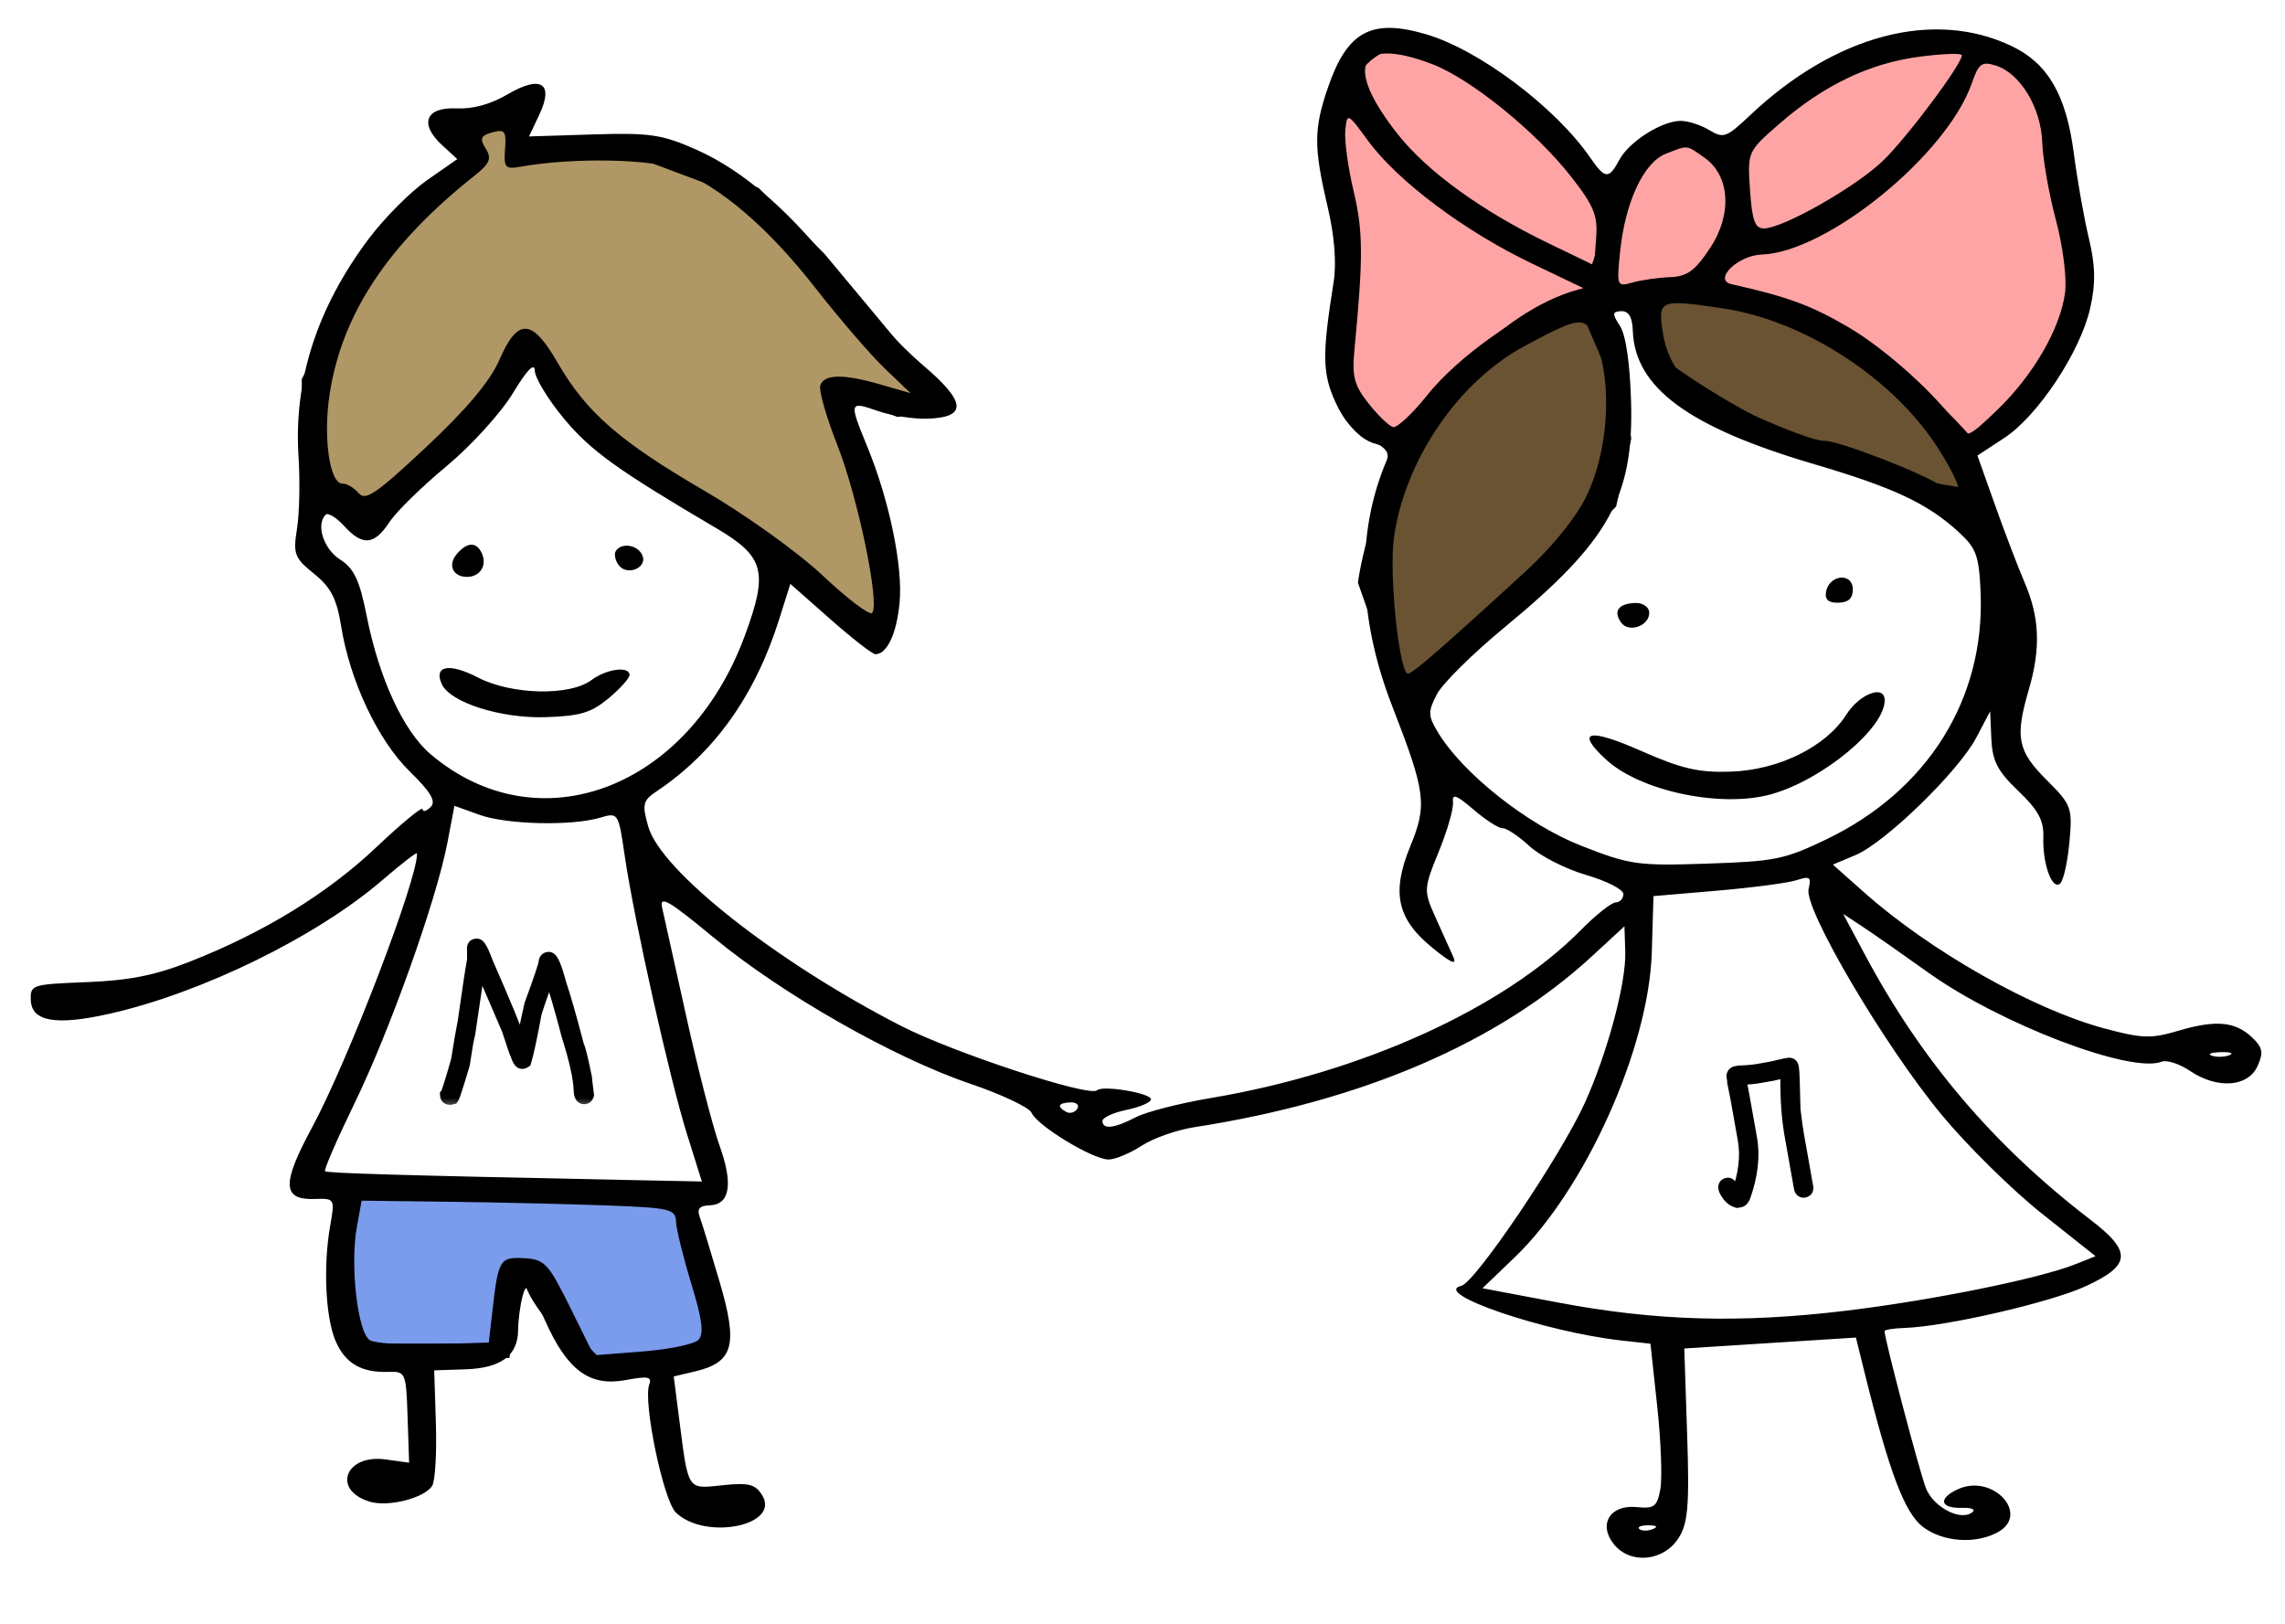<?xml version="1.0" encoding="UTF-8"?> <svg xmlns="http://www.w3.org/2000/svg" width="159" height="113" viewBox="0 0 159 113" fill="none"><path d="M112 25L110.5 21.5C100.1 23.5 95.833 35 95 40.5L98 49L103 43.5L108 39L112 35L113 30.5L112 25Z" fill="#695332"></path><path d="M115 25V21.5V20H118.5L123.5 21.5C127.1 20.7 133.333 27.167 136 30.5L137 34.5C127.4 33.3 118.333 27.667 115 25Z" fill="#695332"></path><path d="M112 21.5H110.5M110.5 21.5L112 25L113 30.5L112 35L108 39L103 43.5L98 49L95 40.5C95.833 35 100.1 23.5 110.5 21.5ZM115 21.5V25C118.333 27.667 127.4 33.3 137 34.5L136 30.5C133.333 27.167 127.1 20.7 123.5 21.5L118.5 20H115V21.5Z" stroke="black"></path><path d="M28 34.5L36.5 24.5H37.5L40.5 29L44.5 32.5L51 36.5L61 44.5L61.5 41.5V38L58.5 29V27L62.5 28.5L65 28L62 24L57 18L52.5 13.5L44.5 10.5H36V8L31.5 9L33 11L27 16L21.5 26.5V33L24.5 36L28 34.5Z" fill="#B09766" stroke="black"></path><path d="M137 3.5C132.2 0.7 124.333 6.666 121 10V16L118.5 19.5L120 20.5C126.4 20.5 134 27.5 137 31C138.333 30 141.4 27.5 143 25.5C144.6 23.5 144.667 19.333 144.5 17.5C144.167 15.666 143.3 11.1 142.5 7.5C141.7 3.9 138.5 3.333 137 3.5Z" fill="#FFA4A4" stroke="black"></path><path d="M47.5 83.5L24 82.5C24 83.833 23.9 86.8 23.5 88C23.1 89.2 24.333 92.5 25 94H35L35.5 89H37C37 90.2 40 93.5 41.5 95C45.5 96.2 48.833 94.167 50 93L47.5 83.5Z" fill="#7B9BEC" stroke="black"></path><path d="M113.701 11.127C113.52 11.269 113.064 11.715 113.064 11.964C113.064 11.926 113.212 12.131 113.193 12.154C113.121 12.246 113.047 12.33 112.999 12.438C112.983 12.475 113.01 12.545 112.983 12.575C112.922 12.643 112.877 12.685 112.846 12.781C112.741 13.107 112.777 13.439 112.7 13.764C112.555 14.38 112.465 15.036 112.38 15.665L112.375 15.701C112.347 15.903 112.226 16.041 112.148 16.225C111.975 16.637 111.826 17.064 111.685 17.489C111.513 18.005 111.26 18.415 111.283 18.991C111.301 19.477 111.511 19.891 111.81 20.263C112.027 20.532 112.33 20.952 112.7 21.019C113.082 21.088 113.589 21.062 113.974 21.019C114.51 20.96 115.006 20.83 115.503 20.619C116.095 20.366 116.564 19.91 117.169 19.68C117.598 19.518 118.022 19.327 118.447 19.153C118.776 19.018 119.003 18.646 119.341 18.55C119.482 18.51 119.667 18.193 119.753 18.079C120.156 17.547 120.368 16.811 120.548 16.176C120.788 15.325 120.962 14.511 120.962 13.622C120.962 13.246 120.862 12.878 120.798 12.508C120.715 12.024 120.629 11.473 120.335 11.062C120.176 10.839 119.956 10.656 119.789 10.436C119.637 10.234 119.417 10.014 119.215 9.861C118.824 9.565 118.438 9.344 117.941 9.344C117.365 9.344 116.796 9.396 116.231 9.506C115.988 9.553 115.772 9.596 115.539 9.673C115.246 9.771 114.972 10.046 114.71 10.209C114.317 10.454 114.06 10.846 113.701 11.127Z" fill="#FFA4A4" stroke="black" stroke-linecap="round"></path><path d="M96.499 2.999C100.899 1.399 108.333 9.332 111.499 13.499C113.099 13.499 111.499 18.166 110.499 20.499C104.899 21.699 99.833 27.999 97.999 30.999L96.499 30.499C93.499 30.499 92.499 24.999 93.499 23.499C94.299 22.299 93.833 16.999 93.499 14.499C92.666 11.332 92.099 4.599 96.499 2.999Z" fill="#FFA4A4" stroke="black"></path><path fill-rule="evenodd" clip-rule="evenodd" d="M99.224 2.381C102.924 3.466 108.24 7.463 110.666 10.985C111.691 12.473 111.948 12.49 112.686 11.115C113.352 9.875 115.563 8.457 116.898 8.412C117.403 8.395 118.308 8.677 118.91 9.038C119.939 9.655 120.109 9.594 121.803 7.998C127.725 2.42 134.554 0.62 139.981 3.207C142.5 4.407 143.78 6.615 144.304 10.664C144.545 12.521 145.017 15.186 145.353 16.587C145.809 18.485 145.832 19.721 145.445 21.442C144.763 24.476 141.81 28.939 139.467 30.477L137.597 31.704L138.824 35.153C139.498 37.05 140.427 39.48 140.887 40.553C141.931 42.983 142.011 45.132 141.167 48.016C140.201 51.318 140.387 52.255 142.405 54.272C144.148 56.012 144.217 56.2 144.002 58.579C143.878 59.946 143.593 61.248 143.367 61.47C142.814 62.015 142.122 60.141 142.185 58.266C142.224 57.098 141.83 56.369 140.444 55.046C139 53.667 138.636 52.965 138.567 51.419L138.482 49.502L137.513 51.343C136.282 53.681 131.185 58.637 129.118 59.506L127.54 60.17L129.72 62.107C134.311 66.188 141.442 70.229 146.408 71.564C149.051 72.275 149.677 72.296 151.563 71.737C154.179 70.96 155.541 71.082 156.714 72.2C157.448 72.9 157.514 73.254 157.087 74.196C156.427 75.652 154.287 75.805 152.403 74.533C151.668 74.037 150.774 73.745 150.415 73.886C148.263 74.728 139.169 71.255 134.185 67.688C132.413 66.42 130.353 64.98 129.608 64.49L128.253 63.597L129.774 66.447C133.712 73.823 138.733 79.723 145.464 84.884C148.37 87.113 148.302 88.049 145.127 89.513C142.675 90.643 135.406 92.317 132.533 92.413C131.761 92.439 131.131 92.539 131.134 92.637C131.155 93.257 133.552 102.364 134.008 103.55C134.537 104.932 136.542 105.932 137.295 105.19C137.457 105.031 137.125 104.916 136.557 104.935C134.998 104.986 134.824 104.288 136.234 103.64C138.675 102.518 141.315 105.4 138.988 106.646C137.444 107.472 135.194 107.308 133.817 106.269C132.543 105.306 131.472 102.486 129.767 95.608L129.142 93.083L123.171 93.463L117.2 93.843L117.399 99.837C117.565 104.815 117.458 106.043 116.771 107.082C115.721 108.668 113.443 108.871 112.311 107.479C111.182 106.092 112.033 104.693 113.89 104.881C115.109 105.005 115.31 104.852 115.534 103.629C115.674 102.863 115.577 100.273 115.317 97.874L114.846 93.512L112.822 93.287C107.493 92.694 99.56 89.987 101.682 89.485C102.652 89.257 108.604 80.445 110.268 76.776C111.858 73.267 113.165 68.384 113.093 66.219L113.035 64.463L110.77 66.551C104.238 72.573 94.79 76.633 83.092 78.446C81.88 78.634 80.244 79.209 79.457 79.724C78.669 80.24 77.637 80.675 77.163 80.692C76.108 80.731 72.162 78.344 71.772 77.431C71.617 77.067 69.688 76.157 67.486 75.409C62.178 73.605 54.428 69.189 49.674 65.258C46.49 62.626 45.87 62.27 46.081 63.199C46.221 63.815 46.986 67.256 47.779 70.845C48.573 74.434 49.602 78.426 50.066 79.717C51.031 82.403 50.795 83.833 49.38 83.88C48.673 83.903 48.481 84.13 48.691 84.694C48.85 85.123 49.48 87.18 50.09 89.263C51.366 93.62 51.036 94.804 48.367 95.438L46.882 95.79L47.266 98.791C47.907 103.786 47.801 103.625 50.278 103.361C52.078 103.168 52.554 103.286 53.026 104.04C54.352 106.159 49.099 107.234 47.035 105.266C46.16 104.433 44.727 97.54 45.18 96.342C45.38 95.811 45.069 95.751 43.578 96.035C41.022 96.52 39.476 95.381 37.907 91.855C36.807 89.384 36.631 89.194 36.364 90.197C36.198 90.819 36.059 91.874 36.054 92.54C36.041 94.337 34.877 95.21 32.384 95.293L30.215 95.365L30.332 99.09C30.395 101.139 30.279 103.079 30.073 103.401C29.522 104.261 27.015 104.896 25.723 104.502C23.073 103.696 24.028 101.176 26.835 101.565L28.468 101.792L28.362 98.611C28.258 95.498 28.229 95.431 26.999 95.472C25.126 95.534 23.99 94.855 23.332 93.276C22.648 91.634 22.487 88.088 22.972 85.324C23.308 83.409 23.298 83.392 21.891 83.439C19.641 83.513 19.595 82.389 21.687 78.515C24.215 73.837 29.077 61.154 29.018 59.39C29.014 59.272 27.945 60.097 26.641 61.221C22.043 65.188 14.025 69.115 7.57 70.56C3.879 71.386 2.194 71.088 2.144 69.6C2.108 68.532 2.211 68.499 6.025 68.349C8.976 68.232 10.726 67.889 13.116 66.958C18.284 64.945 22.767 62.202 26.184 58.963C27.949 57.29 29.399 56.097 29.406 56.312C29.413 56.526 29.662 56.462 29.96 56.169C30.364 55.771 30 55.147 28.517 53.693C26.304 51.525 24.36 47.414 23.743 43.602C23.429 41.656 23.026 40.874 21.852 39.927C20.488 38.828 20.385 38.558 20.666 36.802C20.836 35.746 20.884 33.486 20.773 31.781C20.43 26.481 22.052 21.435 25.638 16.642C26.72 15.197 28.552 13.352 29.712 12.543L31.82 11.072L30.765 10.102C29.151 8.622 29.61 7.442 31.763 7.543C32.906 7.596 34.136 7.259 35.305 6.573C37.647 5.196 38.57 5.79 37.52 7.998L36.809 9.495L41.273 9.355C45.211 9.232 46.053 9.355 48.429 10.404C51.828 11.906 55.178 14.861 58.74 19.503C60.274 21.501 62.723 24.146 64.183 25.38C67.238 27.964 67.341 29.044 64.541 29.137C63.581 29.169 62.022 28.927 61.076 28.598C59.077 27.903 59.064 27.948 60.366 31.126C61.889 34.846 62.835 39.433 62.597 41.944C62.392 44.099 61.737 45.502 60.922 45.529C60.721 45.536 59.305 44.437 57.775 43.087L54.995 40.632L54.22 43.092C52.547 48.404 49.706 52.389 45.679 55.076C44.73 55.71 44.666 55.986 45.113 57.538C46.001 60.618 54.011 66.931 62.681 71.385C66.326 73.257 75.829 76.38 76.342 75.874C76.715 75.507 80.078 76.069 80.092 76.501C80.099 76.71 79.338 77.04 78.401 77.235C77.463 77.429 76.703 77.782 76.71 78.019C76.731 78.624 77.535 78.529 79.055 77.742C79.771 77.372 82.112 76.774 84.257 76.413C94.785 74.644 104.648 70.163 110.019 64.71C111.045 63.669 112.131 62.809 112.432 62.799C112.732 62.789 112.97 62.524 112.96 62.209C112.949 61.895 111.781 61.3 110.364 60.888C108.946 60.476 107.172 59.572 106.422 58.879C105.672 58.187 104.834 57.628 104.558 57.637C104.283 57.646 103.373 57.063 102.535 56.341C101.349 55.319 101.033 55.206 101.105 55.829C101.155 56.269 100.708 57.82 100.111 59.277C99.067 61.822 99.057 61.998 99.87 63.8C100.335 64.831 100.895 66.075 101.115 66.565C101.402 67.206 100.998 67.037 99.679 65.964C97.212 63.957 96.809 62.127 98.126 58.914C99.325 55.995 99.217 55.163 96.854 49.08C94.482 42.974 94.353 37.063 96.482 32.06C96.724 31.491 96.419 31.118 95.322 30.64C94.326 30.205 93.534 29.327 92.924 27.985C92.011 25.973 91.993 24.692 92.802 19.61C93.008 18.314 92.857 16.415 92.391 14.425C91.404 10.224 91.408 8.987 92.416 6.059C93.753 2.177 95.433 1.27 99.224 2.381ZM99.646 4.457C102.327 5.476 106.854 9.139 109.313 12.28C110.918 14.33 111.188 14.993 111.066 16.582L110.921 18.462L107.728 16.919C103.12 14.693 99.32 11.943 97.272 9.352C93.484 4.56 94.484 2.497 99.646 4.457ZM136.515 3.839C136.536 4.448 132.671 9.614 131 11.212C129.109 13.02 124.122 15.858 122.769 15.896C122.122 15.915 121.925 15.389 121.774 13.236C121.588 10.566 121.597 10.545 123.827 8.605C126.909 5.924 130.107 4.395 133.575 3.945C135.187 3.734 136.51 3.687 136.515 3.839ZM138.866 4.559C140.57 5.084 142.027 7.49 142.109 9.917C142.149 11.08 142.576 13.506 143.058 15.309C143.552 17.161 143.83 19.365 143.695 20.376C143.365 22.864 141.484 26.115 138.976 28.531C137.047 30.389 136.808 30.501 136.323 29.766C134.895 27.604 131.253 24.305 128.561 22.735C126.003 21.244 124.398 20.656 120.485 19.776C119.183 19.482 120.924 17.77 122.58 17.715C127.14 17.563 135.48 10.767 137.205 5.798C137.683 4.418 137.896 4.26 138.866 4.559ZM35.144 10.376C35.047 11.683 35.148 11.794 36.255 11.597C39.877 10.951 45.382 11.052 47.158 11.796C50.242 13.086 53.476 15.868 56.722 20.02C58.416 22.188 60.605 24.727 61.585 25.663L63.367 27.364L61.269 26.758C58.693 26.014 57.374 26.029 57.081 26.805C56.958 27.13 57.487 28.994 58.256 30.947C59.707 34.629 61.252 42.093 60.681 42.656C60.501 42.833 58.959 41.665 57.255 40.06C55.524 38.431 51.879 35.818 48.999 34.142C43.113 30.716 40.783 28.681 38.799 25.233C37.024 22.151 36.024 22.104 34.75 25.044C34.111 26.52 32.471 28.474 29.664 31.104C26.161 34.387 25.432 34.883 24.948 34.312C24.633 33.941 24.134 33.646 23.84 33.656C22.945 33.685 22.475 30.48 22.932 27.464C23.78 21.863 26.992 17.009 33.01 12.234C34.088 11.379 34.232 11.031 33.797 10.336C33.363 9.643 33.448 9.436 34.258 9.212C35.124 8.972 35.238 9.121 35.144 10.376ZM95.202 9.804C97.254 12.604 101.903 16.088 106.579 18.328L110.564 20.237L108.679 20.825C105.831 21.714 101.412 24.864 99.309 27.503C98.278 28.797 97.207 29.796 96.931 29.722C96.655 29.649 95.89 28.911 95.232 28.082C94.226 26.816 94.069 26.211 94.251 24.307C94.865 17.887 94.855 16.099 94.192 13.309C93.801 11.666 93.54 9.757 93.612 9.066C93.741 7.831 93.766 7.842 95.202 9.804ZM118.586 10.96C120.384 12.21 120.557 14.91 118.99 17.269C117.934 18.859 117.402 19.244 116.203 19.289C115.388 19.32 114.218 19.487 113.603 19.66C112.51 19.969 112.49 19.92 112.731 17.536C113.081 14.076 114.372 11.3 115.91 10.703C117.502 10.085 117.302 10.066 118.586 10.96ZM119.853 21.453C125.613 22.301 131.88 26.41 134.969 31.364C136.682 34.112 136.761 35.123 135.166 33.879C134.094 33.044 127.925 30.645 126.934 30.677C125.738 30.717 118.443 27.437 117.209 26.305C116.466 25.622 115.91 24.461 115.708 23.169C115.347 20.859 115.47 20.808 119.853 21.453ZM113.617 23.003C113.749 26.965 117.476 29.72 126.171 32.282C131.787 33.937 134.099 35.021 136.289 37.023C137.524 38.153 137.713 38.674 137.819 41.238C138.128 48.65 134.124 55.042 127.054 58.428C124.165 59.812 123.51 59.944 118.774 60.102C113.942 60.263 113.411 60.187 110.004 58.847C106.275 57.381 101.797 53.835 100.066 50.977C99.362 49.814 99.353 49.534 99.981 48.32C100.368 47.574 102.482 45.482 104.678 43.671C111.959 37.67 113.682 34.6 113.497 27.961C113.422 25.293 113.129 23.294 112.722 22.676C112.167 21.832 112.182 21.677 112.819 21.655C113.33 21.638 113.586 22.07 113.617 23.003ZM111.204 24.193C112.195 27.104 111.842 31.562 110.383 34.546C109.659 36.028 107.99 38.089 106.156 39.769C99.919 45.478 98.11 47.04 97.921 46.876C97.294 46.336 96.657 39.822 96.996 37.415C97.759 31.991 101.476 26.553 106.126 24.059C110.201 21.874 110.416 21.88 111.204 24.193ZM37.217 25.812C37.234 26.32 38.145 27.812 39.24 29.13C41.101 31.368 42.959 32.705 49.84 36.756C53.204 38.736 53.478 39.778 51.818 44.265C47.873 54.925 37.436 58.844 29.951 52.476C28.073 50.878 26.373 47.194 25.515 42.865C25.021 40.368 24.64 39.561 23.66 38.935C22.514 38.202 21.968 36.502 22.66 35.82C22.825 35.657 23.404 36.011 23.948 36.605C25.232 38.013 26.04 37.943 27.1 36.333C27.574 35.611 29.358 33.863 31.064 32.449C32.77 31.033 34.845 28.753 35.676 27.382C36.688 25.713 37.197 25.195 37.217 25.812ZM33.531 38.509C33.903 39.326 33.427 40.116 32.546 40.146C31.538 40.179 31.127 39.34 31.775 38.569C32.501 37.708 33.155 37.685 33.531 38.509ZM44.693 38.629C45.093 39.507 43.622 40.123 43.043 39.319C42.808 38.992 42.718 38.558 42.845 38.356C43.23 37.736 44.362 37.904 44.693 38.629ZM128.925 40.974C128.946 41.62 128.642 41.92 127.941 41.944C127.24 41.967 126.968 41.732 127.063 41.187C127.269 40.002 128.886 39.817 128.925 40.974ZM114.76 42.622C114.791 43.551 113.342 44.072 112.805 43.325C112.236 42.535 112.619 42.001 113.786 41.962C114.313 41.945 114.747 42.239 114.76 42.622ZM33.269 47.154C35.601 48.36 39.652 48.451 41.15 47.332C42.19 46.554 43.784 46.332 43.805 46.963C43.813 47.189 43.158 47.922 42.351 48.593C41.13 49.606 40.39 49.828 37.962 49.909C34.861 50.012 31.325 48.887 30.744 47.613C30.154 46.319 31.265 46.117 33.269 47.154ZM131.143 48.702C131.207 50.626 126.872 54.245 123.281 55.264C119.8 56.253 114.141 55.068 111.744 52.849C109.606 50.87 110.521 50.638 114.147 52.237C117.014 53.502 118.201 53.777 120.448 53.7C123.785 53.583 127.057 51.967 128.475 49.734C129.389 48.294 131.108 47.629 131.143 48.702ZM33.35 56.7C35.256 57.385 39.754 57.495 41.751 56.906C43.02 56.532 43.033 56.551 43.472 59.561C44.115 63.977 46.599 75.081 47.8 78.914L48.838 82.222L43.104 82.106C27.955 81.797 22.779 81.645 22.619 81.507C22.523 81.425 23.446 79.297 24.671 76.778C27.135 71.708 30.37 62.631 31.131 58.653L31.622 56.079L33.35 56.7ZM125.85 61.863C125.509 63.236 131.127 72.773 135.108 77.581C136.885 79.728 140.022 82.82 142.079 84.453L145.819 87.421L144.415 87.98C141.889 88.987 134.386 90.505 128.399 91.222C121.087 92.098 115.218 91.929 108.425 90.646L103.157 89.652L105.407 87.492C110.314 82.783 114.738 72.931 114.939 66.269L115.056 62.362L119.514 61.981C121.966 61.771 124.448 61.441 125.03 61.249C125.934 60.95 126.054 61.041 125.85 61.863ZM155.135 73.429C154.802 73.566 154.251 73.584 153.91 73.469C153.569 73.356 153.841 73.244 154.515 73.222C155.188 73.199 155.467 73.293 155.135 73.429ZM74.961 77.16C74.8 77.418 74.459 77.52 74.204 77.385C73.512 77.02 73.629 76.745 74.49 76.717C74.909 76.703 75.121 76.902 74.961 77.16ZM31.296 83.633C34.668 83.676 39.581 83.791 42.214 83.888C46.653 84.054 47.004 84.137 47.041 85.028C47.063 85.558 47.543 87.5 48.107 89.346C48.871 91.846 48.995 92.841 48.596 93.247C48.301 93.546 46.544 93.91 44.692 94.055L41.324 94.318L39.674 90.983C38.16 87.923 37.897 87.641 36.482 87.56C34.774 87.463 34.672 87.635 34.258 91.276L34.013 93.431L30.247 93.549C28.176 93.614 26.155 93.492 25.758 93.278C24.893 92.811 24.341 88.091 24.834 85.375L25.164 83.556L31.296 83.633ZM115.013 106.412C114.664 106.554 114.241 106.552 114.073 106.408C113.905 106.263 114.191 106.147 114.708 106.149C115.279 106.152 115.399 106.255 115.013 106.412Z" fill="black"></path><mask id="path-9-outside-1_2071_240" maskUnits="userSpaceOnUse" x="29.828" y="64.895" width="12.41" height="12.41" fill="black"><rect fill="white" x="29.828" y="64.895" width="12.41" height="12.41"></rect><path d="M33.174 65.814C33.306 65.809 33.524 66.216 33.826 67.034C35.087 69.918 35.813 71.675 36.003 72.305C36.169 72.815 36.272 73.085 36.312 73.115C36.713 71.151 36.934 70.096 36.976 69.95C37.647 68.117 37.98 67.128 37.975 66.983C37.985 66.827 38.053 66.746 38.178 66.742C38.357 66.736 38.605 67.321 38.919 68.498C39.197 69.305 39.607 70.737 40.147 72.794C40.248 72.978 40.429 73.715 40.693 75.003C40.697 75.105 40.742 75.502 40.828 76.194C40.8 76.289 40.74 76.338 40.646 76.341C40.505 76.346 40.43 76.193 40.419 75.88C40.389 75.014 40.11 73.749 39.583 72.087C39.114 70.297 38.67 68.765 38.251 67.49L38.227 67.49C37.572 69.323 37.224 70.344 37.185 70.552C36.882 72.189 36.647 73.283 36.478 73.836C36.428 73.869 36.382 73.887 36.339 73.888C36.23 73.892 36.114 73.701 35.991 73.314C35.941 73.237 35.75 72.681 35.417 71.645C34.329 69.131 33.648 67.529 33.374 66.839L33.35 66.839C33.231 67.465 32.97 69.17 32.567 71.956C32.499 72.146 32.375 72.846 32.194 74.056C31.76 75.509 31.513 76.276 31.453 76.356L31.337 76.384L31.314 76.385C31.189 76.389 31.124 76.329 31.12 76.204C31.195 76.123 31.449 75.325 31.881 73.809C32.047 72.744 32.203 71.839 32.349 71.096C32.675 68.786 32.892 67.363 32.998 66.828C33.005 66.586 33.004 66.335 32.995 66.078L32.993 66.007C32.989 65.883 33.049 65.818 33.174 65.814Z"></path></mask><path d="M33.174 65.814C33.306 65.809 33.524 66.216 33.826 67.034C35.087 69.918 35.813 71.675 36.003 72.305C36.169 72.815 36.272 73.085 36.312 73.115C36.713 71.151 36.934 70.096 36.976 69.95C37.647 68.117 37.98 67.128 37.975 66.983C37.985 66.827 38.053 66.746 38.178 66.742C38.357 66.736 38.605 67.321 38.919 68.498C39.197 69.305 39.607 70.737 40.147 72.794C40.248 72.978 40.429 73.715 40.693 75.003C40.697 75.105 40.742 75.502 40.828 76.194C40.8 76.289 40.74 76.338 40.646 76.341C40.505 76.346 40.43 76.193 40.419 75.88C40.389 75.014 40.11 73.749 39.583 72.087C39.114 70.297 38.67 68.765 38.251 67.49L38.227 67.49C37.572 69.323 37.224 70.344 37.185 70.552C36.882 72.189 36.647 73.283 36.478 73.836C36.428 73.869 36.382 73.887 36.339 73.888C36.23 73.892 36.114 73.701 35.991 73.314C35.941 73.237 35.75 72.681 35.417 71.645C34.329 69.131 33.648 67.529 33.374 66.839L33.35 66.839C33.231 67.465 32.97 69.17 32.567 71.956C32.499 72.146 32.375 72.846 32.194 74.056C31.76 75.509 31.513 76.276 31.453 76.356L31.337 76.384L31.314 76.385C31.189 76.389 31.124 76.329 31.12 76.204C31.195 76.123 31.449 75.325 31.881 73.809C32.047 72.744 32.203 71.839 32.349 71.096C32.675 68.786 32.892 67.363 32.998 66.828C33.005 66.586 33.004 66.335 32.995 66.078L32.993 66.007C32.989 65.883 33.049 65.818 33.174 65.814Z" fill="black"></path><path d="M33.826 67.034L33.357 67.207L33.362 67.221L33.368 67.234L33.826 67.034ZM36.003 72.305L35.524 72.449L35.527 72.46L36.003 72.305ZM36.312 73.115L36.014 73.516L36.645 73.986L36.802 73.215L36.312 73.115ZM36.976 69.95L36.507 69.778L36.5 69.795L36.495 69.812L36.976 69.95ZM37.975 66.983L37.476 66.951L37.475 66.976L37.475 67.001L37.975 66.983ZM38.919 68.498L38.436 68.627L38.441 68.644L38.446 68.661L38.919 68.498ZM40.147 72.794L39.664 72.921L39.679 72.98L39.708 73.033L40.147 72.794ZM40.693 75.003L41.193 74.986L41.191 74.944L41.183 74.903L40.693 75.003ZM40.828 76.194L41.308 76.336L41.338 76.236L41.325 76.132L40.828 76.194ZM39.583 72.087L39.1 72.213L39.103 72.226L39.107 72.238L39.583 72.087ZM38.251 67.49L38.726 67.333L38.608 66.977L38.233 66.99L38.251 67.49ZM38.227 67.49L38.21 66.991L37.871 67.003L37.757 67.322L38.227 67.49ZM37.185 70.552L36.694 70.459L36.693 70.461L37.185 70.552ZM36.478 73.836L36.755 74.253L36.904 74.154L36.956 73.982L36.478 73.836ZM35.991 73.314L36.468 73.162L36.447 73.098L36.41 73.042L35.991 73.314ZM35.417 71.645L35.893 71.492L35.886 71.469L35.876 71.447L35.417 71.645ZM33.374 66.839L33.838 66.654L33.708 66.327L33.356 66.339L33.374 66.839ZM33.35 66.839L33.333 66.34L32.934 66.354L32.859 66.746L33.35 66.839ZM32.567 71.956L33.038 72.123L33.054 72.076L33.062 72.027L32.567 71.956ZM32.194 74.056L32.673 74.199L32.684 74.165L32.689 74.13L32.194 74.056ZM31.453 76.356L31.569 76.843L31.746 76.801L31.855 76.655L31.453 76.356ZM31.337 76.384L31.355 76.884L31.404 76.882L31.452 76.871L31.337 76.384ZM31.12 76.204L30.754 75.863L30.613 76.014L30.62 76.221L31.12 76.204ZM31.881 73.809L32.362 73.946L32.37 73.916L32.375 73.886L31.881 73.809ZM32.349 71.096L32.84 71.192L32.842 71.179L32.844 71.165L32.349 71.096ZM32.998 66.828L33.488 66.926L33.496 66.885L33.498 66.843L32.998 66.828ZM33.191 66.313C33.075 66.317 32.993 66.275 32.959 66.253C32.924 66.23 32.909 66.212 32.912 66.216C32.92 66.224 32.948 66.262 32.995 66.351C33.088 66.524 33.208 66.804 33.357 67.207L34.295 66.861C34.142 66.445 34.002 66.114 33.877 65.879C33.816 65.765 33.746 65.651 33.666 65.559C33.613 65.497 33.437 65.304 33.156 65.314L33.191 66.313ZM33.368 67.234C34.635 70.131 35.345 71.855 35.524 72.449L36.481 72.161C36.281 71.494 35.539 69.704 34.284 66.834L33.368 67.234ZM35.527 72.46C35.611 72.718 35.682 72.922 35.738 73.069C35.766 73.141 35.793 73.208 35.819 73.263C35.832 73.29 35.849 73.324 35.87 73.357C35.881 73.375 35.928 73.453 36.014 73.516L36.611 72.714C36.656 72.747 36.683 72.78 36.694 72.794C36.707 72.81 36.716 72.823 36.719 72.829C36.726 72.839 36.727 72.842 36.722 72.832C36.712 72.812 36.696 72.774 36.672 72.712C36.625 72.588 36.56 72.403 36.478 72.15L35.527 72.46ZM36.802 73.215C37.003 72.233 37.158 71.479 37.268 70.953C37.323 70.69 37.367 70.484 37.4 70.337C37.416 70.262 37.429 70.204 37.439 70.16C37.444 70.138 37.448 70.121 37.452 70.108C37.453 70.101 37.455 70.096 37.455 70.092C37.456 70.088 37.457 70.087 37.457 70.087L36.495 69.812C36.447 69.983 36.219 71.069 35.822 73.015L36.802 73.215ZM37.446 70.121C37.782 69.204 38.034 68.493 38.203 67.993C38.287 67.743 38.352 67.541 38.396 67.389C38.418 67.314 38.436 67.245 38.449 67.186C38.459 67.144 38.478 67.055 38.475 66.966L37.475 67.001C37.474 66.947 37.484 66.921 37.473 66.968C37.467 66.998 37.454 67.045 37.435 67.111C37.397 67.242 37.338 67.429 37.255 67.674C37.091 68.162 36.842 68.862 36.507 69.778L37.446 70.121ZM38.474 67.016C38.475 66.994 38.477 67.054 38.416 67.127C38.384 67.165 38.343 67.197 38.297 67.217C38.253 67.236 38.216 67.241 38.195 67.241L38.16 66.242C37.986 66.248 37.792 66.315 37.65 66.484C37.522 66.637 37.485 66.816 37.476 66.951L38.474 67.016ZM38.195 67.241C38.074 67.246 37.99 67.197 37.956 67.173C37.923 67.149 37.913 67.132 37.923 67.144C37.941 67.17 37.981 67.237 38.037 67.371C38.147 67.631 38.28 68.045 38.436 68.627L39.402 68.369C39.243 67.775 39.096 67.307 38.959 66.982C38.891 66.822 38.816 66.671 38.728 66.552C38.684 66.492 38.623 66.421 38.541 66.362C38.457 66.301 38.327 66.236 38.16 66.242L38.195 67.241ZM38.446 68.661C38.718 69.449 39.123 70.864 39.664 72.921L40.631 72.667C40.09 70.611 39.677 69.162 39.392 68.335L38.446 68.661ZM39.708 73.033C39.707 73.031 39.725 73.069 39.76 73.182C39.791 73.285 39.829 73.425 39.873 73.604C39.962 73.963 40.072 74.462 40.203 75.103L41.183 74.903C41.051 74.256 40.938 73.742 40.844 73.364C40.798 73.176 40.755 73.016 40.716 72.889C40.68 72.772 40.638 72.649 40.587 72.555L39.708 73.033ZM40.194 75.02C40.198 75.151 40.248 75.579 40.332 76.256L41.325 76.132C41.281 75.787 41.249 75.516 41.227 75.32C41.215 75.222 41.207 75.145 41.201 75.086C41.198 75.057 41.196 75.033 41.195 75.015C41.194 75.006 41.194 74.999 41.193 74.994C41.193 74.991 41.193 74.989 41.193 74.988C41.193 74.987 41.193 74.987 41.193 74.986C41.193 74.986 41.193 74.986 41.193 74.986L40.194 75.02ZM40.349 76.053C40.356 76.028 40.381 75.967 40.448 75.913C40.518 75.857 40.59 75.843 40.629 75.842L40.663 76.841C40.796 76.837 40.945 76.797 41.076 76.692C41.204 76.588 41.273 76.455 41.308 76.336L40.349 76.053ZM40.629 75.842C40.692 75.84 40.769 75.857 40.836 75.903C40.898 75.946 40.925 75.993 40.932 76.009C40.94 76.024 40.936 76.022 40.931 75.993C40.926 75.966 40.921 75.923 40.919 75.863L39.919 75.898C39.925 76.076 39.95 76.278 40.035 76.451C40.081 76.543 40.154 76.647 40.269 76.727C40.391 76.811 40.529 76.846 40.663 76.841L40.629 75.842ZM40.919 75.863C40.886 74.925 40.59 73.607 40.06 71.936L39.107 72.238C39.631 73.891 39.892 75.102 39.919 75.898L40.919 75.863ZM40.067 71.96C39.596 70.164 39.149 68.621 38.726 67.333L37.776 67.646C38.191 68.909 38.633 70.43 39.1 72.213L40.067 71.96ZM38.233 66.99L38.21 66.991L38.245 67.99L38.268 67.989L38.233 66.99ZM37.757 67.322C37.428 68.239 37.177 68.955 37.002 69.469C36.834 69.962 36.722 70.311 36.694 70.459L37.676 70.645C37.676 70.645 37.677 70.64 37.681 70.626C37.684 70.612 37.689 70.594 37.695 70.572C37.708 70.527 37.726 70.468 37.749 70.394C37.796 70.245 37.862 70.045 37.948 69.791C38.121 69.285 38.371 68.574 38.698 67.659L37.757 67.322ZM36.693 70.461C36.39 72.101 36.159 73.169 36 73.691L36.956 73.982C37.134 73.398 37.374 72.276 37.676 70.643L36.693 70.461ZM36.202 73.42C36.202 73.419 36.212 73.413 36.232 73.406C36.252 73.398 36.282 73.39 36.322 73.388L36.357 74.388C36.521 74.382 36.657 74.318 36.755 74.253L36.202 73.42ZM36.322 73.388C36.454 73.384 36.542 73.442 36.576 73.47C36.606 73.496 36.611 73.511 36.598 73.488C36.571 73.443 36.525 73.343 36.468 73.162L35.514 73.465C35.58 73.671 35.654 73.86 35.743 74.007C35.787 74.08 35.849 74.166 35.936 74.239C36.026 74.314 36.17 74.394 36.357 74.388L36.322 73.388ZM36.41 73.042C36.433 73.077 36.431 73.084 36.395 72.989C36.367 72.917 36.33 72.814 36.283 72.677C36.189 72.403 36.059 72.009 35.893 71.492L34.941 71.799C35.108 72.317 35.24 72.719 35.337 73.002C35.386 73.143 35.427 73.258 35.46 73.345C35.484 73.407 35.524 73.513 35.572 73.586L36.41 73.042ZM35.876 71.447C34.787 68.93 34.109 67.335 33.838 66.654L32.909 67.023C33.187 67.722 33.871 69.332 34.958 71.844L35.876 71.447ZM33.356 66.339L33.333 66.34L33.367 67.339L33.391 67.338L33.356 66.339ZM32.859 66.746C32.737 67.385 32.474 69.103 32.072 71.884L33.062 72.027C33.466 69.237 33.725 67.545 33.841 66.933L32.859 66.746ZM32.096 71.788C32.045 71.93 31.991 72.198 31.93 72.536C31.867 72.892 31.79 73.375 31.7 73.982L32.689 74.13C32.779 73.526 32.854 73.054 32.915 72.71C32.979 72.349 33.021 72.171 33.038 72.123L32.096 71.788ZM31.715 73.913C31.498 74.638 31.329 75.189 31.207 75.568C31.146 75.757 31.099 75.9 31.063 75.997C31.045 76.046 31.032 76.079 31.024 76.099C31.008 76.137 31.019 76.103 31.052 76.058L31.855 76.655C31.903 76.59 31.934 76.515 31.945 76.489C31.963 76.446 31.983 76.394 32.004 76.338C32.045 76.223 32.097 76.068 32.159 75.874C32.285 75.486 32.456 74.927 32.673 74.199L31.715 73.913ZM31.338 75.87L31.222 75.897L31.452 76.871L31.569 76.843L31.338 75.87ZM31.32 75.884L31.296 75.885L31.331 76.884L31.355 76.884L31.32 75.884ZM31.296 75.885C31.311 75.885 31.414 75.885 31.513 75.977C31.611 76.069 31.619 76.172 31.619 76.186L30.62 76.221C30.625 76.361 30.667 76.556 30.831 76.708C30.994 76.861 31.192 76.889 31.331 76.884L31.296 75.885ZM31.485 76.545C31.557 76.469 31.598 76.377 31.61 76.349C31.633 76.301 31.655 76.244 31.678 76.184C31.724 76.062 31.779 75.898 31.843 75.696C31.972 75.289 32.145 74.705 32.362 73.946L31.4 73.672C31.184 74.428 31.015 75.001 30.89 75.393C30.828 75.59 30.778 75.735 30.741 75.834C30.723 75.883 30.71 75.914 30.702 75.931C30.685 75.968 30.702 75.919 30.754 75.863L31.485 76.545ZM32.375 73.886C32.54 72.825 32.695 71.927 32.84 71.192L31.858 70.999C31.711 71.751 31.553 72.663 31.387 73.732L32.375 73.886ZM32.844 71.165C33.171 68.85 33.385 67.444 33.488 66.926L32.508 66.731C32.398 67.283 32.179 68.722 31.854 71.026L32.844 71.165ZM33.498 66.843C33.505 66.589 33.504 66.328 33.495 66.06L32.496 66.095C32.504 66.343 32.505 66.582 32.498 66.813L33.498 66.843ZM33.495 66.06L33.493 65.99L32.493 66.025L32.496 66.095L33.495 66.06ZM33.493 65.99C33.493 66.005 33.493 66.108 33.401 66.206C33.308 66.305 33.206 66.313 33.191 66.313L33.156 65.314C33.017 65.319 32.822 65.361 32.669 65.524C32.517 65.688 32.488 65.885 32.493 66.025L33.493 65.99Z" fill="black" mask="url(#path-9-outside-1_2071_240)"></path><mask id="path-11-outside-2_2071_240" maskUnits="userSpaceOnUse" x="117.335" y="73.143" width="9.806" height="12.233" fill="black"><rect fill="white" x="117.335" y="73.143" width="9.806" height="12.233"></rect><path d="M120.812 74.689L121.043 74.648C121.553 74.636 121.991 74.598 122.356 74.533L123.279 74.368C123.823 74.24 124.128 74.169 124.194 74.158L124.447 74.112C124.57 74.091 124.643 74.141 124.665 74.264L124.685 74.379C124.716 74.549 124.749 75.495 124.787 77.218C124.877 77.992 124.958 78.581 125.03 78.984L125.68 82.63C125.702 82.753 125.651 82.826 125.528 82.847C125.432 82.865 125.367 82.813 125.334 82.692L124.684 79.046C124.475 77.873 124.375 76.558 124.385 75.1C124.377 74.788 124.365 74.584 124.348 74.487L124.255 74.504C123.711 74.633 123.406 74.703 123.341 74.715L122.418 74.879C122.052 74.944 121.615 74.982 121.105 74.994L121.013 75.01C121.043 75.18 121.05 75.266 121.035 75.268C121.126 75.692 121.197 76.045 121.247 76.326L121.765 79.233C121.981 80.444 121.83 81.78 121.313 83.242C121.237 83.414 121.158 83.507 121.077 83.522L120.893 83.555C120.643 83.488 120.43 83.32 120.255 83.049C120.148 82.894 120.088 82.778 120.074 82.701L120.07 82.677C120.048 82.554 120.098 82.482 120.221 82.46C120.318 82.443 120.43 82.582 120.558 82.876C120.727 83.072 120.857 83.176 120.946 83.188C121.471 81.769 121.629 80.471 121.419 79.294L120.901 76.387C120.854 76.122 120.784 75.777 120.693 75.353C120.701 75.308 120.681 75.153 120.634 74.887C120.649 74.773 120.709 74.707 120.812 74.689Z"></path></mask><path d="M120.812 74.689L121.043 74.648C121.553 74.636 121.991 74.598 122.356 74.533L123.279 74.368C123.823 74.24 124.128 74.169 124.194 74.158L124.447 74.112C124.57 74.091 124.643 74.141 124.665 74.264L124.685 74.379C124.716 74.549 124.749 75.495 124.787 77.218C124.877 77.992 124.958 78.581 125.03 78.984L125.68 82.63C125.702 82.753 125.651 82.826 125.528 82.847C125.432 82.865 125.367 82.813 125.334 82.692L124.684 79.046C124.475 77.873 124.375 76.558 124.385 75.1C124.377 74.788 124.365 74.584 124.348 74.487L124.255 74.504C123.711 74.633 123.406 74.703 123.341 74.715L122.418 74.879C122.052 74.944 121.615 74.982 121.105 74.994L121.013 75.01C121.043 75.18 121.05 75.266 121.035 75.268C121.126 75.692 121.197 76.045 121.247 76.326L121.765 79.233C121.981 80.444 121.83 81.78 121.313 83.242C121.237 83.414 121.158 83.507 121.077 83.522L120.893 83.555C120.643 83.488 120.43 83.32 120.255 83.049C120.148 82.894 120.088 82.778 120.074 82.701L120.07 82.677C120.048 82.554 120.098 82.482 120.221 82.46C120.318 82.443 120.43 82.582 120.558 82.876C120.727 83.072 120.857 83.176 120.946 83.188C121.471 81.769 121.629 80.471 121.419 79.294L120.901 76.387C120.854 76.122 120.784 75.777 120.693 75.353C120.701 75.308 120.681 75.153 120.634 74.887C120.649 74.773 120.709 74.707 120.812 74.689Z" fill="black"></path><path d="M121.043 74.648L121.032 74.148L120.993 74.149L120.955 74.156L121.043 74.648ZM123.279 74.368L123.367 74.861L123.38 74.858L123.394 74.855L123.279 74.368ZM124.787 77.218L124.287 77.229L124.287 77.253L124.29 77.276L124.787 77.218ZM125.334 82.692L124.841 82.779L124.845 82.802L124.852 82.825L125.334 82.692ZM124.385 75.1L124.885 75.103L124.885 75.095L124.885 75.087L124.385 75.1ZM124.348 74.487L124.84 74.4L124.752 73.907L124.26 73.995L124.348 74.487ZM124.255 74.504L124.168 74.012L124.154 74.014L124.14 74.017L124.255 74.504ZM121.105 74.994L121.094 74.494L121.055 74.495L121.017 74.502L121.105 74.994ZM121.013 75.01L120.925 74.518L120.433 74.606L120.52 75.098L121.013 75.01ZM121.035 75.268L120.947 74.776L120.437 74.867L120.546 75.374L121.035 75.268ZM121.313 83.242L121.77 83.444L121.778 83.427L121.784 83.408L121.313 83.242ZM120.893 83.555L120.764 84.038L120.871 84.066L120.98 84.047L120.893 83.555ZM120.255 83.049L120.675 82.777L120.667 82.766L120.255 83.049ZM120.558 82.876L120.099 83.075L120.129 83.146L120.18 83.204L120.558 82.876ZM120.946 83.188L120.881 83.683L121.277 83.736L121.415 83.361L120.946 83.188ZM120.693 75.353L120.2 75.267L120.183 75.363L120.204 75.458L120.693 75.353ZM120.634 74.887L120.138 74.82L120.128 74.898L120.141 74.975L120.634 74.887ZM120.9 75.181L121.131 75.14L120.955 74.156L120.725 74.197L120.9 75.181ZM121.054 75.148C121.581 75.136 122.046 75.096 122.444 75.025L122.268 74.041C121.935 74.1 121.525 74.137 121.032 74.148L121.054 75.148ZM122.444 75.025L123.367 74.861L123.191 73.876L122.268 74.041L122.444 75.025ZM123.394 74.855C123.666 74.791 123.877 74.741 124.028 74.706C124.104 74.689 124.163 74.675 124.208 74.666C124.23 74.661 124.247 74.657 124.261 74.654C124.267 74.653 124.272 74.652 124.276 74.651C124.28 74.65 124.282 74.65 124.281 74.65L124.106 73.665C124.023 73.68 123.697 73.756 123.164 73.882L123.394 74.855ZM124.281 74.65L124.535 74.605L124.36 73.62L124.106 73.665L124.281 74.65ZM124.535 74.605C124.521 74.607 124.419 74.621 124.308 74.544C124.197 74.467 124.175 74.366 124.173 74.352L125.157 74.176C125.133 74.039 125.064 73.852 124.88 73.724C124.697 73.596 124.497 73.596 124.36 73.62L124.535 74.605ZM124.173 74.352L124.193 74.467L125.178 74.292L125.157 74.176L124.173 74.352ZM124.193 74.467C124.193 74.465 124.195 74.479 124.199 74.522C124.202 74.561 124.206 74.614 124.21 74.681C124.217 74.815 124.225 74.999 124.234 75.234C124.25 75.704 124.268 76.368 124.287 77.229L125.287 77.207C125.268 76.345 125.25 75.675 125.233 75.198C125.217 74.746 125.201 74.421 125.178 74.292L124.193 74.467ZM124.29 77.276C124.381 78.053 124.463 78.653 124.538 79.072L125.522 78.897C125.453 78.508 125.373 77.931 125.283 77.16L124.29 77.276ZM124.538 79.072L125.187 82.718L126.172 82.542L125.522 78.897L124.538 79.072ZM125.187 82.718C125.185 82.703 125.171 82.602 125.248 82.491C125.325 82.38 125.426 82.358 125.44 82.355L125.616 83.34C125.753 83.315 125.94 83.246 126.068 83.063C126.196 82.879 126.196 82.68 126.172 82.542L125.187 82.718ZM125.44 82.355C125.469 82.35 125.513 82.347 125.567 82.359C125.624 82.371 125.676 82.396 125.72 82.431C125.762 82.465 125.786 82.5 125.799 82.522C125.806 82.534 125.81 82.543 125.812 82.549C125.814 82.555 125.815 82.558 125.816 82.558L124.852 82.825C124.883 82.938 124.948 83.094 125.095 83.212C125.26 83.344 125.453 83.369 125.616 83.34L125.44 82.355ZM125.826 82.604L125.176 78.958L124.192 79.134L124.841 82.779L125.826 82.604ZM125.176 78.958C124.973 77.821 124.875 76.537 124.885 75.103L123.885 75.096C123.875 76.578 123.976 77.925 124.192 79.134L125.176 78.958ZM124.885 75.087C124.877 74.783 124.865 74.54 124.84 74.4L123.855 74.575C123.865 74.627 123.877 74.792 123.885 75.112L124.885 75.087ZM124.26 73.995L124.168 74.012L124.343 74.996L124.435 74.98L124.26 73.995ZM124.14 74.017C123.868 74.082 123.657 74.131 123.506 74.166C123.43 74.183 123.371 74.197 123.327 74.207C123.304 74.211 123.287 74.215 123.274 74.218C123.267 74.219 123.262 74.22 123.258 74.221C123.254 74.222 123.252 74.222 123.253 74.222L123.428 75.207C123.512 75.192 123.837 75.117 124.37 74.99L124.14 74.017ZM123.253 74.222L122.33 74.387L122.505 75.371L123.428 75.207L123.253 74.222ZM122.33 74.387C121.997 74.446 121.587 74.483 121.094 74.494L121.116 75.494C121.643 75.482 122.107 75.442 122.505 75.371L122.33 74.387ZM121.017 74.502L120.925 74.518L121.1 75.502L121.193 75.486L121.017 74.502ZM120.52 75.098C120.535 75.179 120.541 75.225 120.543 75.245C120.544 75.258 120.541 75.24 120.544 75.206C120.545 75.193 120.55 75.139 120.577 75.073C120.599 75.02 120.695 74.821 120.947 74.776L121.122 75.76C121.379 75.715 121.478 75.512 121.502 75.454C121.531 75.382 121.538 75.32 121.54 75.295C121.545 75.24 121.541 75.188 121.539 75.159C121.533 75.093 121.521 75.01 121.505 74.923L120.52 75.098ZM120.546 75.374C120.637 75.795 120.706 76.141 120.755 76.413L121.739 76.238C121.688 75.949 121.616 75.59 121.524 75.163L120.546 75.374ZM120.755 76.413L121.273 79.321L122.257 79.145L121.739 76.238L120.755 76.413ZM121.273 79.321C121.47 80.427 121.337 81.674 120.842 83.075L121.784 83.408C122.323 81.887 122.492 80.461 122.257 79.145L121.273 79.321ZM120.856 83.039C120.843 83.069 120.832 83.09 120.823 83.104C120.815 83.119 120.811 83.122 120.814 83.119C120.817 83.116 120.83 83.1 120.857 83.082C120.885 83.063 120.93 83.04 120.99 83.029L121.165 84.014C121.365 83.978 121.5 83.857 121.579 83.763C121.661 83.666 121.722 83.553 121.77 83.444L120.856 83.039ZM120.99 83.029L120.805 83.062L120.98 84.047L121.165 84.014L120.99 83.029ZM121.021 83.071C120.919 83.044 120.8 82.97 120.675 82.777L119.835 83.321C120.061 83.669 120.367 83.932 120.764 84.038L121.021 83.071ZM120.667 82.766C120.62 82.698 120.591 82.649 120.573 82.615C120.565 82.598 120.561 82.589 120.56 82.587C120.558 82.583 120.563 82.593 120.566 82.613L119.582 82.788C119.616 82.983 119.737 83.179 119.843 83.333L120.667 82.766ZM120.566 82.613L120.562 82.59L119.578 82.765L119.582 82.788L120.566 82.613ZM120.562 82.59C120.565 82.604 120.579 82.706 120.501 82.817C120.424 82.928 120.324 82.95 120.309 82.952L120.134 81.968C119.996 81.992 119.809 82.061 119.681 82.245C119.553 82.428 119.553 82.628 119.578 82.765L120.562 82.59ZM120.309 82.952C120.191 82.973 120.096 82.938 120.044 82.908C119.999 82.882 119.982 82.857 119.989 82.865C119.993 82.871 120.006 82.889 120.027 82.927C120.048 82.963 120.072 83.012 120.099 83.075L121.016 82.677C120.946 82.516 120.865 82.359 120.767 82.237C120.691 82.143 120.472 81.907 120.134 81.968L120.309 82.952ZM120.18 83.204C120.275 83.313 120.372 83.413 120.469 83.491C120.554 83.559 120.697 83.659 120.881 83.683L121.012 82.692C121.066 82.699 121.099 82.716 121.105 82.72C121.114 82.724 121.11 82.723 121.095 82.711C121.063 82.685 121.01 82.635 120.935 82.549L120.18 83.204ZM121.415 83.361C121.963 81.881 122.14 80.492 121.911 79.207L120.927 79.382C121.117 80.451 120.979 81.657 120.477 83.014L121.415 83.361ZM121.911 79.207L121.393 76.299L120.409 76.475L120.927 79.382L121.911 79.207ZM121.393 76.299C121.344 76.026 121.274 75.674 121.182 75.248L120.204 75.458C120.295 75.88 120.363 76.218 120.409 76.475L121.393 76.299ZM121.185 75.439C121.198 75.366 121.194 75.298 121.193 75.269C121.19 75.228 121.186 75.184 121.18 75.14C121.168 75.05 121.15 74.936 121.126 74.8L120.141 74.975C120.164 75.105 120.18 75.2 120.188 75.266C120.192 75.299 120.194 75.319 120.194 75.328C120.195 75.333 120.194 75.331 120.194 75.324C120.195 75.32 120.195 75.298 120.2 75.267L121.185 75.439ZM121.129 74.954C121.127 74.969 121.116 75.026 121.061 75.087C121.004 75.151 120.937 75.175 120.9 75.181L120.725 74.197C120.584 74.222 120.436 74.287 120.318 74.418C120.204 74.544 120.155 74.692 120.138 74.82L121.129 74.954Z" fill="black" mask="url(#path-11-outside-2_2071_240)"></path></svg> 